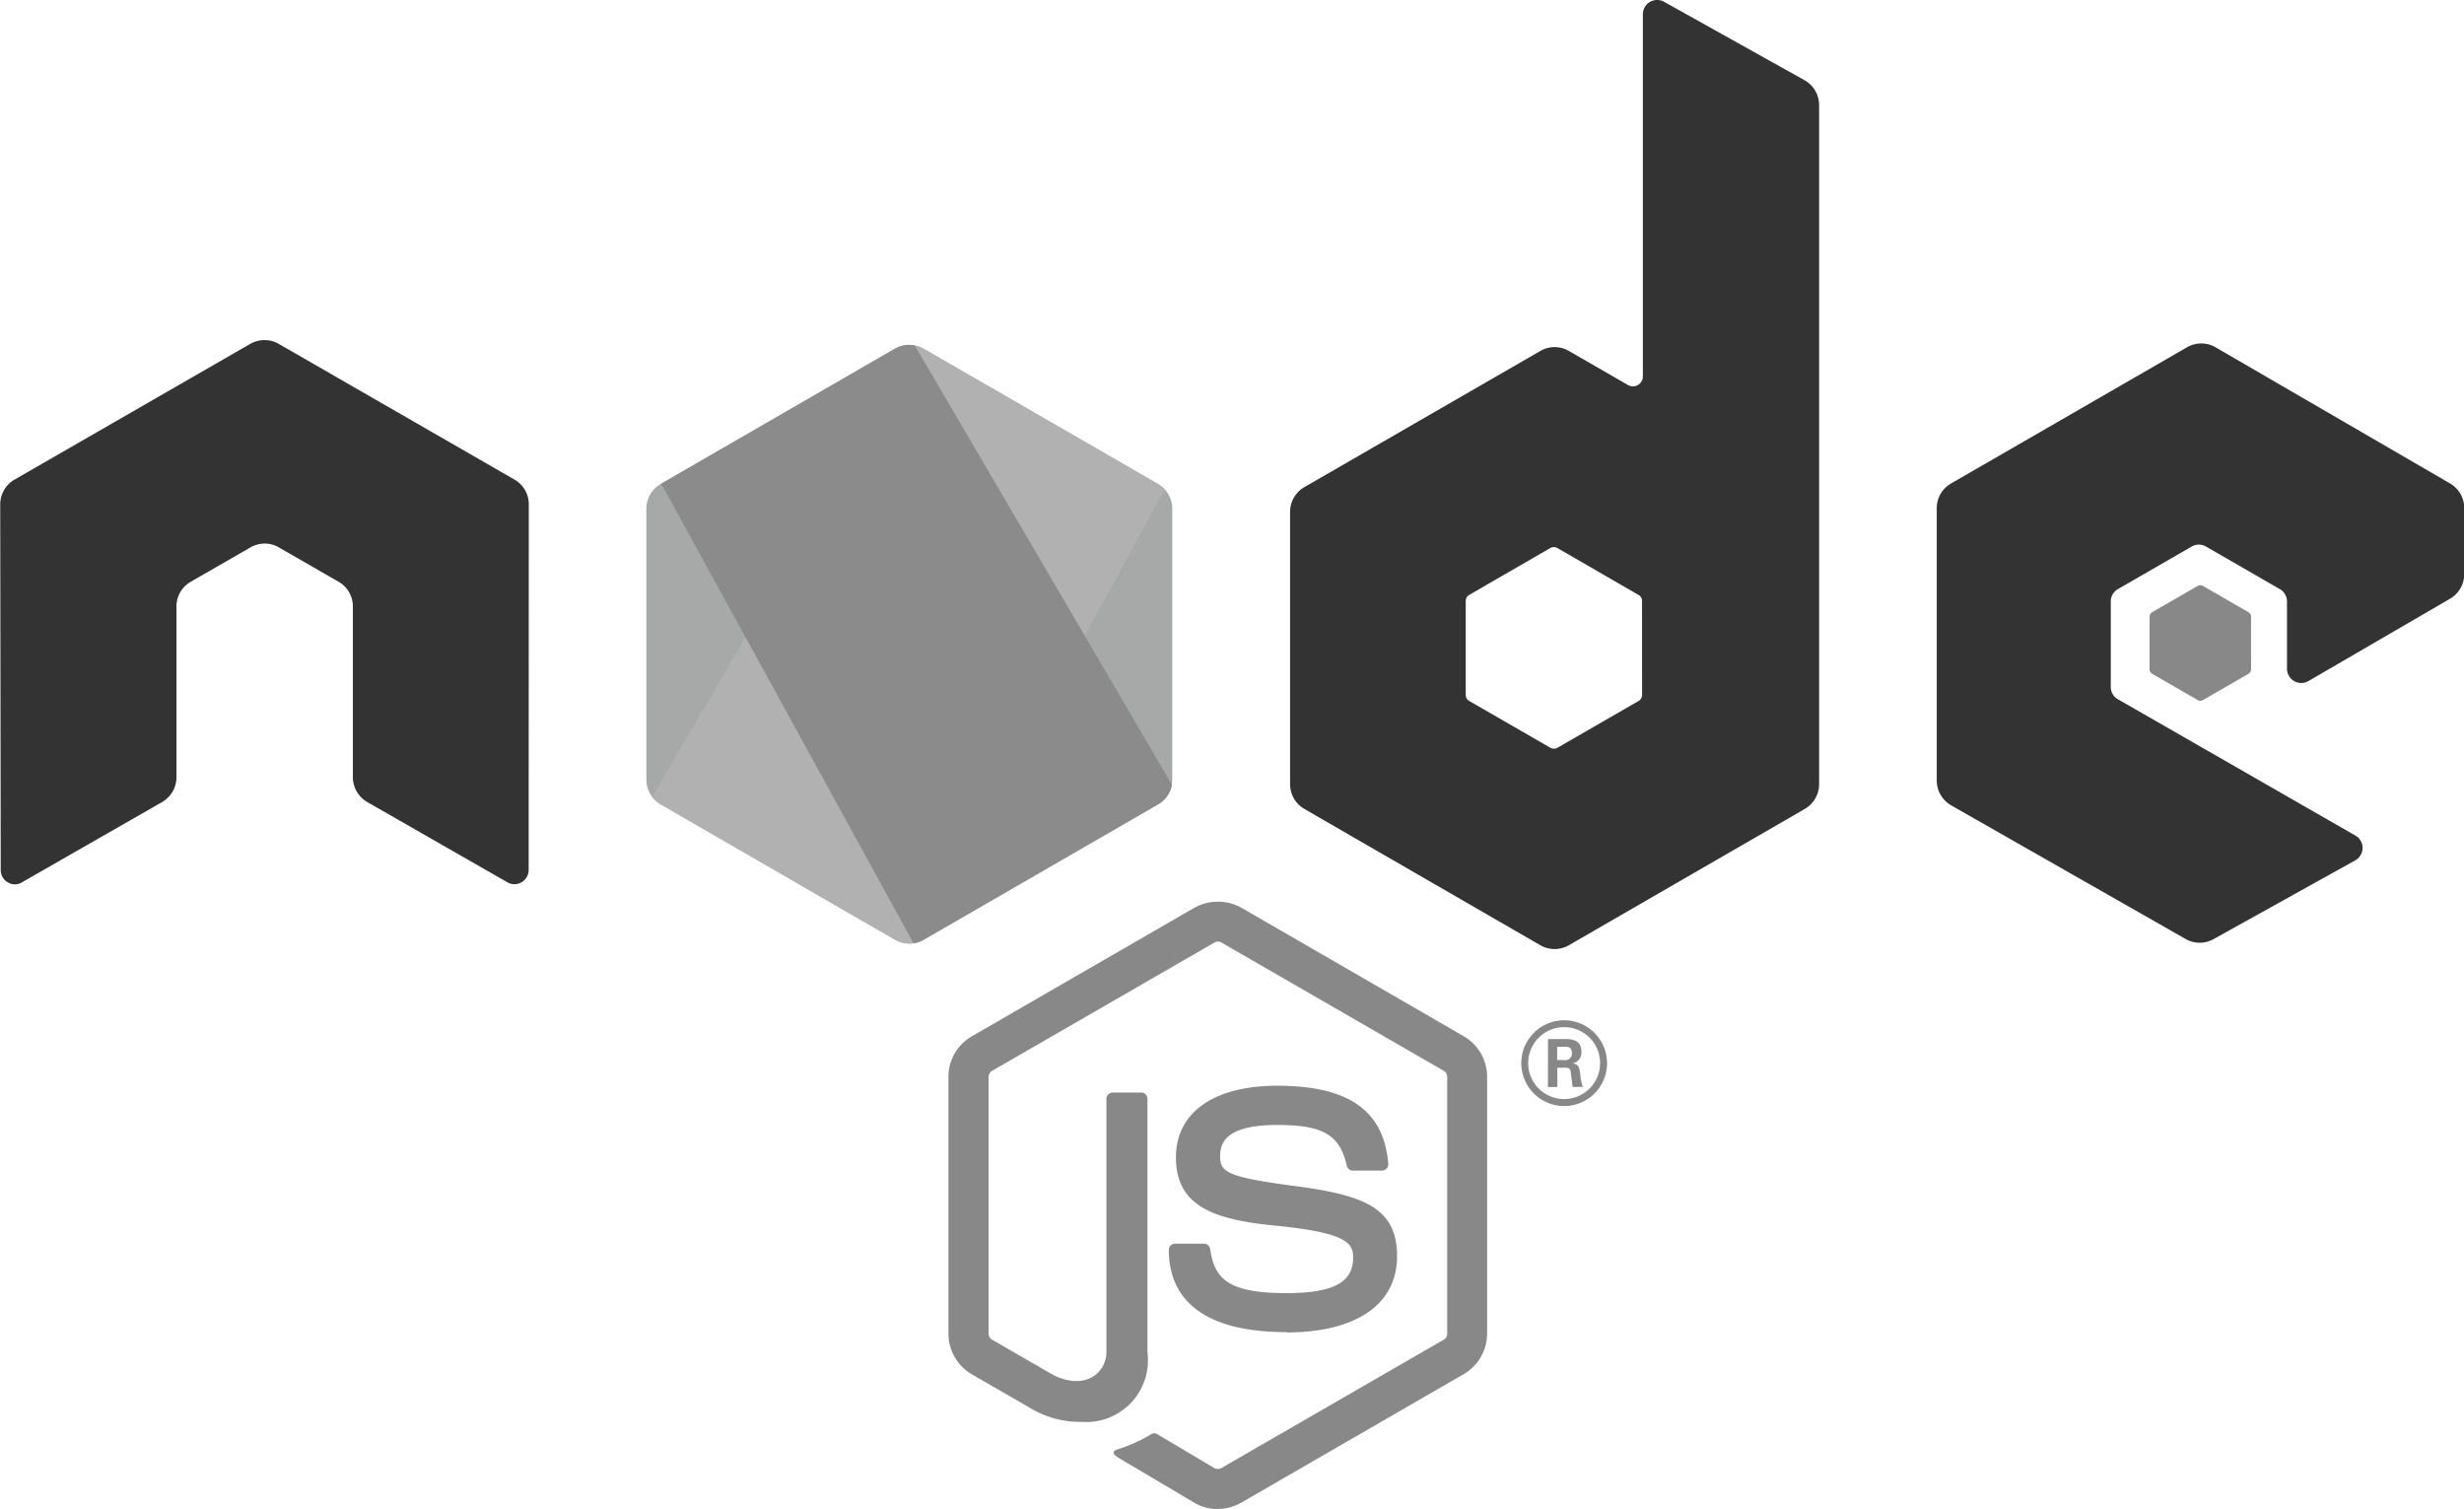 <svg xmlns="http://www.w3.org/2000/svg" width="78.373" height="48" viewBox="0 0 78.373 48">
    <defs>
        <linearGradient id="nv0uq7u12b" x1="-40.548" y1="1.722" x2="-40.507" y2="1.722" gradientUnits="objectBoundingBox">
            <stop offset="0" stop-color="#8b8b8b"/>
            <stop offset=".3" stop-color="#8b8b8b"/>
            <stop offset=".5" stop-color="#9a9a9a"/>
            <stop offset=".8" stop-color="#a7a8a8"/>
            <stop offset="1" stop-color="#a7a8a8"/>
        </linearGradient>
        <linearGradient id="9ks2tg6iod" x1="-40.678" y1="1.645" x2="-40.637" y2="1.645" gradientUnits="objectBoundingBox">
            <stop offset="0" stop-color="#8b8b8b"/>
            <stop offset=".57" stop-color="#8b8b8b"/>
            <stop offset=".72" stop-color="#a0a0a1"/>
            <stop offset="1" stop-color="#b1b1b2"/>
        </linearGradient>
        <linearGradient id="g1azndcgvf" x1="-61.43" y1="2.005" x2="-61.368" y2="2.005" gradientUnits="objectBoundingBox">
            <stop offset="0" stop-color="#b5b5b6"/>
            <stop offset=".16" stop-color="#b5b5b6"/>
            <stop offset=".38" stop-color="#b5b6b6"/>
            <stop offset=".47" stop-color="#b0b1b2"/>
            <stop offset=".7" stop-color="#a4a5a5"/>
            <stop offset=".9" stop-color="#8b8b8b"/>
            <stop offset="1" stop-color="#8b8b8b"/>
        </linearGradient>
        <clipPath id="e4le0uc4sa">
            <path data-name="패스 182" d="m1005.249 12.218-7.463 4.308a.9.9 0 0 0-.451.781v8.622a.9.9 0 0 0 .451.781l7.464 4.311a.9.9 0 0 0 .9 0l7.463-4.311a.9.9 0 0 0 .45-.781v-8.622a.9.9 0 0 0-.452-.781l-7.462-4.308a.909.909 0 0 0-.9 0" transform="translate(-997.336 -12.098)" style="fill:none"/>
        </clipPath>
        <clipPath id="uouxf7q32c">
            <path data-name="패스 183" d="M997.52 26.476a.907.907 0 0 0 .266.234l6.4 3.7 1.067.612a.9.9 0 0 0 .519.118.993.993 0 0 0 .178-.032l7.872-14.414a.9.9 0 0 0-.21-.167l-4.887-2.822-2.584-1.487a.987.987 0 0 0-.234-.094z" transform="translate(-997.52 -12.123)" style="fill:none"/>
        </clipPath>
        <clipPath id="uwbd5oiute">
            <path data-name="패스 184" d="M1005.616 12.1h-.005a.915.915 0 0 0-.361.115l-7.442 4.3 8.026 14.618a.885.885 0 0 0 .32-.111l7.465-4.311a.9.9 0 0 0 .432-.6v-.024l-8.179-13.971a.918.918 0 0 0-.181-.018h-.075" transform="translate(-997.808 -12.099)" style="fill:none"/>
        </clipPath>
    </defs>
    <g data-name="그룹 13410">
        <path data-name="패스 178" d="M1015.513 49.13a1.491 1.491 0 0 1-.742-.2l-2.363-1.4c-.353-.2-.181-.268-.065-.308a4.755 4.755 0 0 0 1.069-.487.182.182 0 0 1 .176.012l1.815 1.078a.241.241 0 0 0 .219 0l7.078-4.086a.221.221 0 0 0 .108-.191v-8.165a.225.225 0 0 0-.109-.194l-7.075-4.082a.218.218 0 0 0-.218 0l-7.074 4.082a.225.225 0 0 0-.112.193v8.167a.221.221 0 0 0 .11.19l1.938 1.119c1.052.527 1.7-.094 1.7-.717V36.08a.2.2 0 0 1 .205-.2h.9a.2.2 0 0 1 .2.2v8.064a1.963 1.963 0 0 1-2.1 2.21 3.032 3.032 0 0 1-1.631-.443l-1.857-1.07a1.5 1.5 0 0 1-.742-1.292v-8.167a1.486 1.486 0 0 1 .742-1.29L1014.77 30a1.548 1.548 0 0 1 1.488 0l7.076 4.089a1.493 1.493 0 0 1 .743 1.289v8.168a1.5 1.5 0 0 1-.743 1.29l-7.076 4.087a1.49 1.49 0 0 1-.746.2" transform="translate(-976.776 -1.13)" style="fill:#888"/>
        <path data-name="패스 179" d="M1017.7 43.5c-3.1 0-3.747-1.422-3.747-2.614a.2.2 0 0 1 .2-.2h.915a.205.205 0 0 1 .2.173c.138.932.549 1.4 2.421 1.4 1.492 0 2.126-.337 2.126-1.128 0-.456-.18-.794-2.5-1.021-1.938-.191-3.136-.618-3.136-2.168 0-1.428 1.205-2.279 3.223-2.279 2.266 0 3.389.787 3.531 2.477a.206.206 0 0 1-.2.223h-.92a.2.2 0 0 1-.2-.159c-.222-.98-.757-1.293-2.211-1.293-1.629 0-1.818.566-1.818.992 0 .515.223.666 2.42.956 2.176.289 3.209.7 3.209 2.226s-1.287 2.425-3.53 2.425m8.621-8.662h.238a.206.206 0 0 0 .232-.216c0-.209-.144-.209-.223-.209h-.245zm-.289-.669h.527c.18 0 .535 0 .535.4a.351.351 0 0 1-.289.375c.211.014.225.153.253.347a1.5 1.5 0 0 0 .08.4h-.324c-.009-.071-.059-.46-.059-.482-.021-.086-.051-.129-.159-.129h-.268v.613h-.3zm-.632.761a1.144 1.144 0 1 0 1.139-1.141 1.146 1.146 0 0 0-1.139 1.141m2.509.005a1.364 1.364 0 1 1-1.364-1.364 1.368 1.368 0 0 1 1.364 1.364" transform="translate(-976.776 -1.13)" style="fill:#888"/>
        <path data-name="패스 180" d="M993.595 17.172a.9.9 0 0 0-.453-.787l-7.5-4.318a.888.888 0 0 0-.412-.119h-.078a.907.907 0 0 0-.415.119l-7.5 4.318a.912.912 0 0 0-.454.788l.016 11.629a.448.448 0 0 0 .225.392.429.429 0 0 0 .45 0l4.461-2.555a.916.916 0 0 0 .454-.787V20.42a.9.9 0 0 1 .453-.785l1.9-1.094a.9.9 0 0 1 .453-.122.881.881 0 0 1 .451.122l1.9 1.093a.9.9 0 0 1 .454.785v5.433a.917.917 0 0 0 .454.786l4.459 2.553a.443.443 0 0 0 .453 0 .454.454 0 0 0 .225-.391zm35.411 6.055a.224.224 0 0 1-.114.2l-2.577 1.486a.228.228 0 0 1-.226 0l-2.578-1.486a.224.224 0 0 1-.114-.2v-2.976a.227.227 0 0 1 .112-.2l2.576-1.489a.234.234 0 0 1 .229 0l2.577 1.489a.224.224 0 0 1 .114.2zm.7-22.04a.454.454 0 0 0-.675.4V13.1a.316.316 0 0 1-.475.275l-1.88-1.083a.9.9 0 0 0-.905 0l-7.507 4.332a.908.908 0 0 0-.454.784v8.667a.908.908 0 0 0 .454.784l7.507 4.336a.91.91 0 0 0 .906 0l7.507-4.337a.909.909 0 0 0 .453-.785V4.472a.908.908 0 0 0-.466-.792zm25 18.986a.906.906 0 0 0 .45-.783v-2.1a.906.906 0 0 0-.451-.784l-7.458-4.33a.906.906 0 0 0-.909 0l-7.505 4.332a.9.9 0 0 0-.454.785v8.663a.913.913 0 0 0 .457.789l7.457 4.25a.9.9 0 0 0 .89.005l4.51-2.507a.452.452 0 0 0 0-.788l-7.551-4.334a.447.447 0 0 1-.228-.391v-2.719a.452.452 0 0 1 .226-.393l2.349-1.355a.451.451 0 0 1 .452 0l2.351 1.355a.453.453 0 0 1 .227.392v2.14a.457.457 0 0 0 .227.393.453.453 0 0 0 .453 0z" transform="translate(-976.776 -1.13)" style="fill-rule:evenodd;fill:#333"/>
        <path data-name="패스 181" d="M1046.675 19.768a.174.174 0 0 1 .174 0l1.44.831a.173.173 0 0 1 .087.151v1.663a.174.174 0 0 1-.087.151l-1.44.831a.174.174 0 0 1-.174 0l-1.439-.831a.174.174 0 0 1-.089-.151V20.75a.171.171 0 0 1 .087-.151z" transform="translate(-976.776 -1.13)" style="fill-rule:evenodd;fill:#888"/>
        <g data-name="그룹 13392">
            <g data-name="그룹 13391" style="clip-path:url(#e4le0uc4sa)" transform="translate(20.56 10.968)">
                <path data-name="사각형 3693" transform="rotate(-63.886 8.568 13.743)" style="fill:url(#nv0uq7u12b)" d="M0 0h24.501v23.423H0z"/>
            </g>
        </g>
        <g data-name="그룹 13394">
            <g data-name="그룹 13393" style="clip-path:url(#uouxf7q32c)" transform="translate(20.744 10.993)">
                <path data-name="사각형 3694" transform="rotate(-36.46 5.657 17.174)" style="fill:url(#9ks2tg6iod)" d="M0 0h24.422v24.995H0z"/>
            </g>
        </g>
        <g data-name="그룹 13396">
            <g data-name="그룹 13395" style="clip-path:url(#uwbd5oiute)" transform="translate(21.032 10.969)">
                <path data-name="사각형 3695" style="fill:url(#g1azndcgvf)" d="M0 0h16.243v19.033H0z"/>
            </g>
        </g>
    </g>
</svg>
